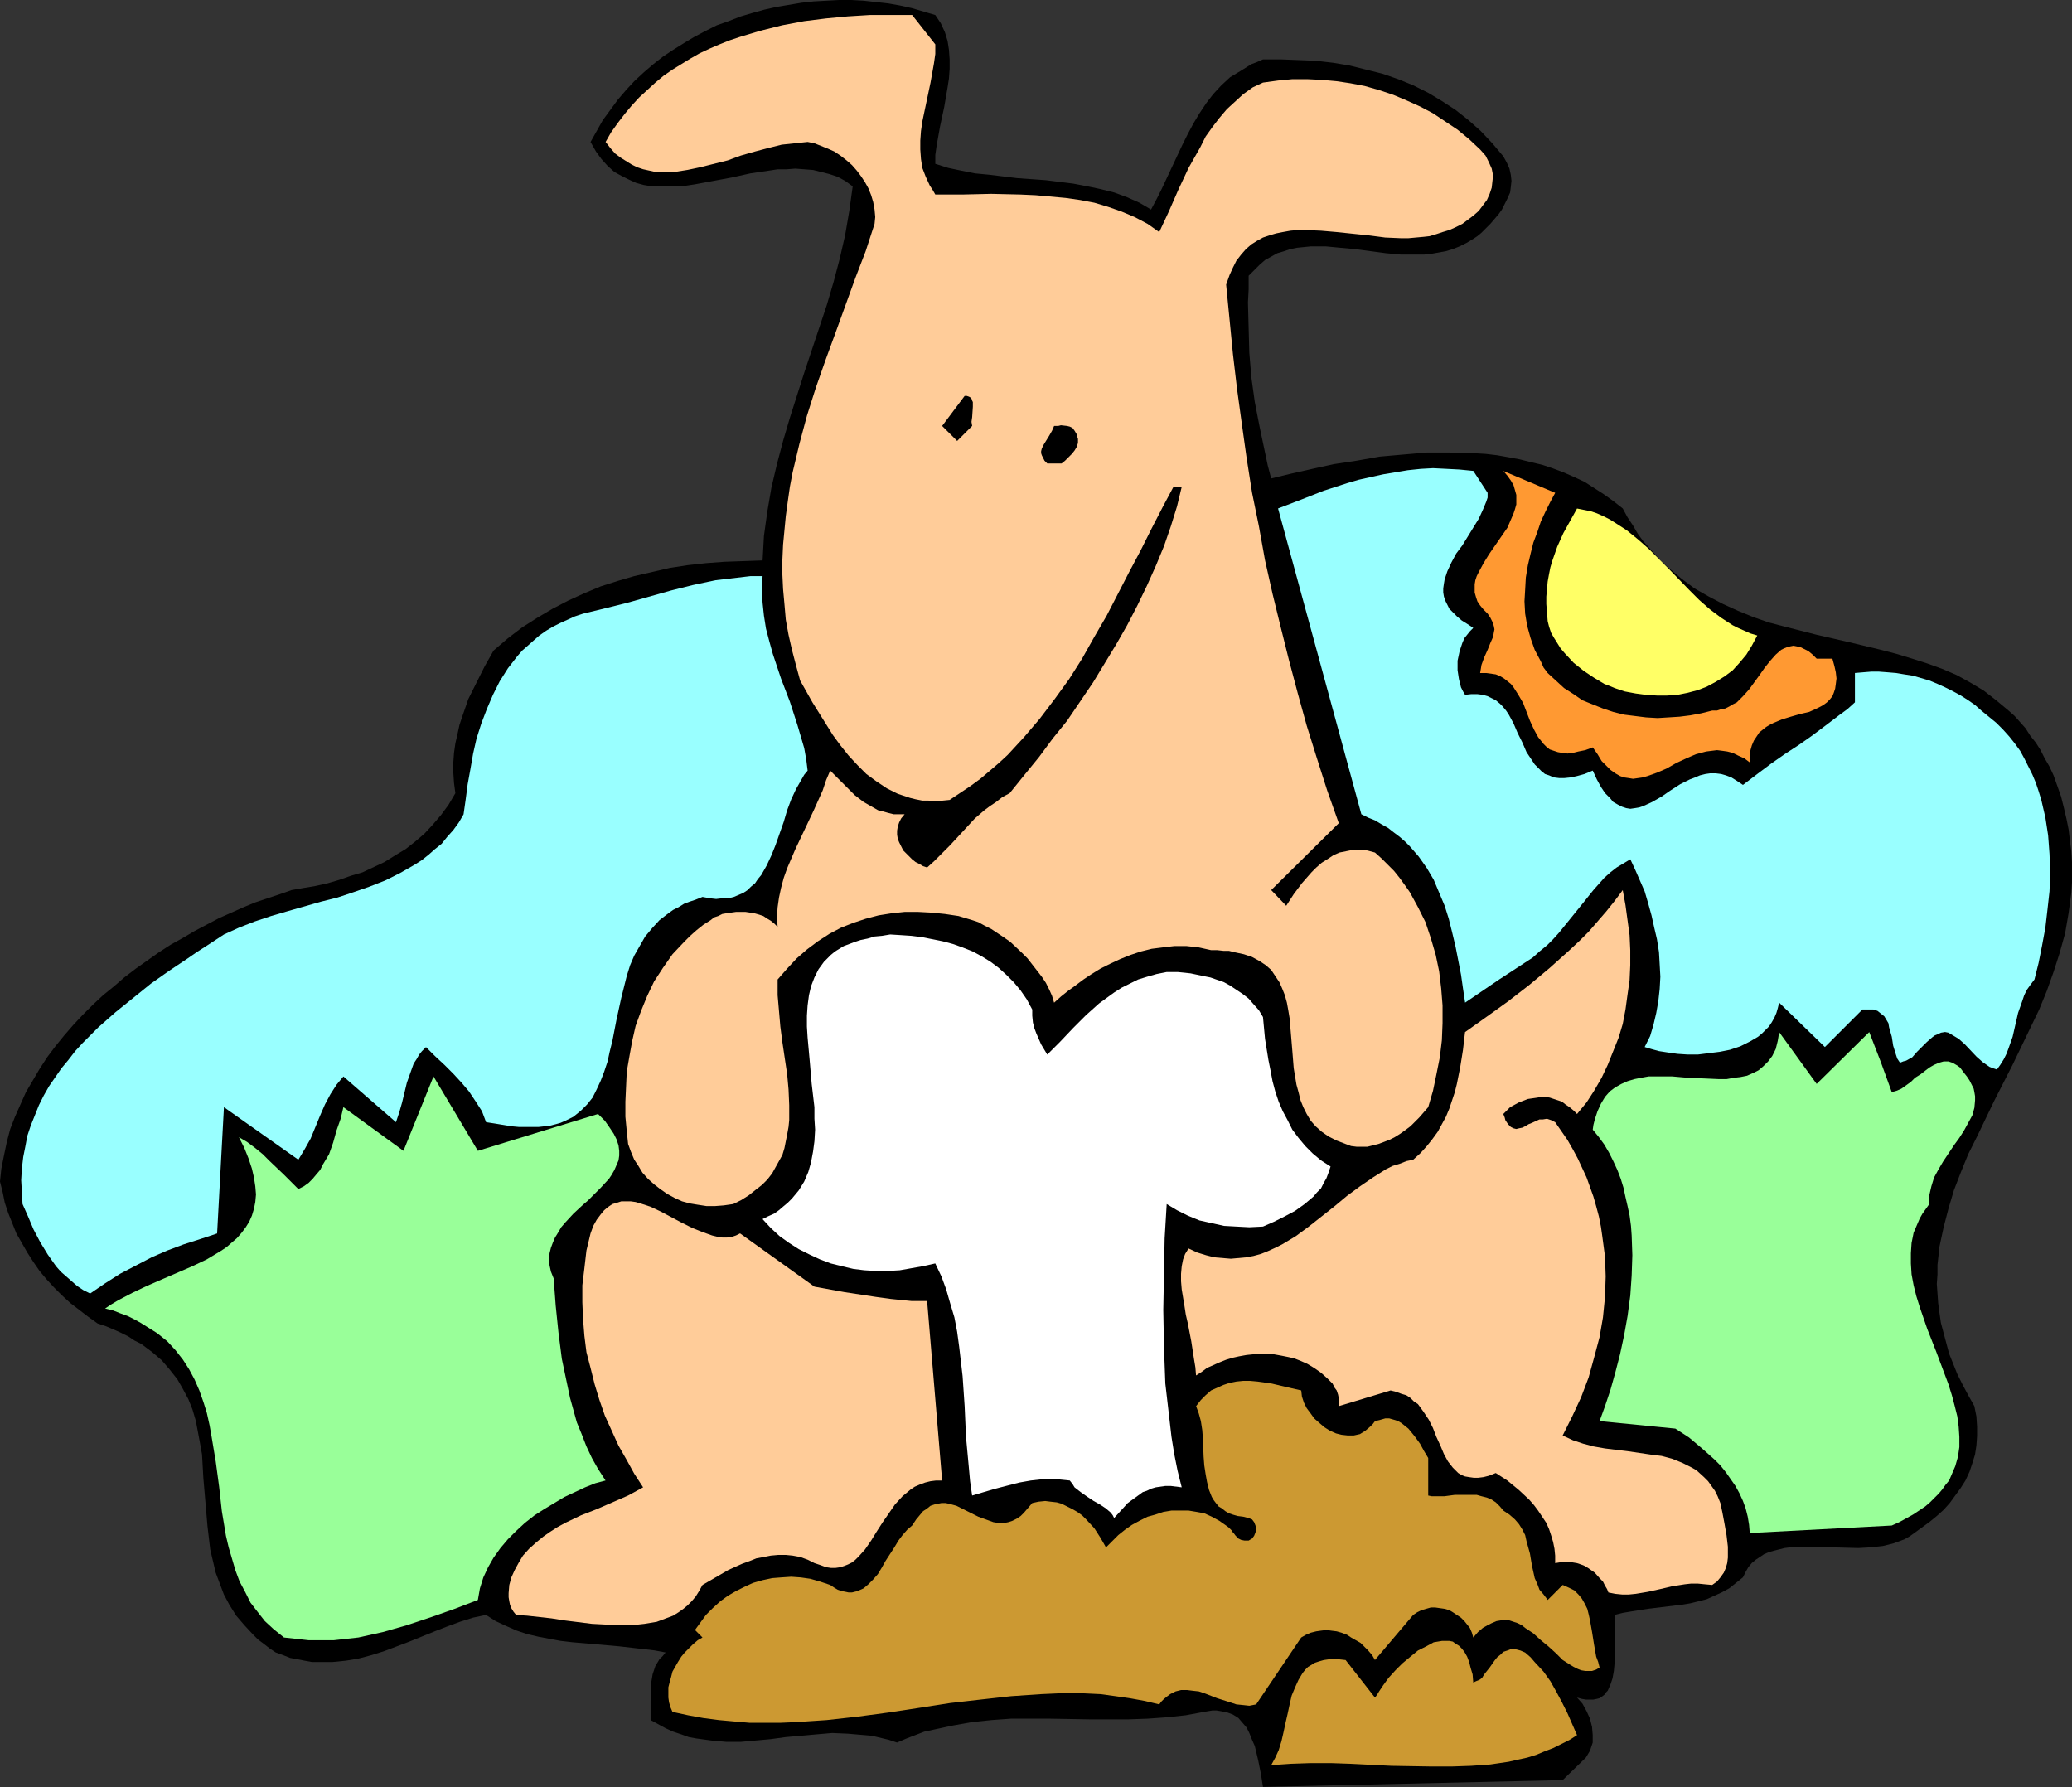 <?xml version="1.0" encoding="UTF-8" standalone="no"?>
<svg
   version="1.0"
   width="129.766mm"
   height="111.91mm"
   id="svg15"
   sodipodi:docname="Dog with Bone 19.wmf"
   xmlns:inkscape="http://www.inkscape.org/namespaces/inkscape"
   xmlns:sodipodi="http://sodipodi.sourceforge.net/DTD/sodipodi-0.dtd"
   xmlns="http://www.w3.org/2000/svg"
   xmlns:svg="http://www.w3.org/2000/svg">
  <rect width="100%" height="100%" fill="#333333" stroke="none"/>
  <sodipodi:namedview
     id="namedview15"
     pagecolor="#ffffff"
     bordercolor="#000000"
     borderopacity="0.25"
     inkscape:showpageshadow="2"
     inkscape:pageopacity="0.0"
     inkscape:pagecheckerboard="0"
     inkscape:deskcolor="#d1d1d1"
     inkscape:document-units="mm" />
  <defs
     id="defs1">
    <pattern
       id="WMFhbasepattern"
       patternUnits="userSpaceOnUse"
       width="6"
       height="6"
       x="0"
       y="0" />
  </defs>
  <path
     style="fill:#000000;fill-opacity:1;fill-rule:evenodd;stroke:none"
     d="m 221.392,3.554 1.293,1.939 0.97,2.1 0.646,2.1 0.323,2.1 0.162,2.262 v 2.262 l -0.162,2.262 -0.323,2.1 -0.808,4.685 -0.97,4.524 -0.808,4.524 -0.323,2.262 v 2.1 l 3.07,0.969 3.07,0.646 3.232,0.646 3.394,0.323 6.626,0.808 6.787,0.485 6.464,0.808 3.394,0.646 3.07,0.646 3.232,0.808 3.07,1.131 2.909,1.292 2.747,1.616 1.293,-2.423 1.293,-2.585 2.424,-5.17 2.424,-5.17 1.293,-2.585 1.293,-2.423 1.454,-2.423 1.616,-2.423 1.616,-2.1 1.939,-2.1 2.101,-1.939 2.424,-1.454 2.586,-1.616 1.293,-0.485 1.454,-0.646 h 4.202 l 4.202,0.162 4.04,0.162 4.202,0.485 3.878,0.646 3.878,0.969 3.878,0.969 3.717,1.292 3.555,1.454 3.555,1.777 3.232,1.939 3.232,2.1 3.07,2.423 2.909,2.585 2.747,2.908 2.586,3.07 0.808,1.454 0.646,1.454 0.323,1.454 0.162,1.454 -0.162,1.454 -0.162,1.292 -0.646,1.454 -0.646,1.292 -0.646,1.292 -0.808,1.131 -1.939,2.262 -2.101,2.1 -0.97,0.808 -0.97,0.646 -1.616,0.969 -1.616,0.808 -1.616,0.646 -1.616,0.485 -1.778,0.323 -1.778,0.323 -1.616,0.162 h -1.778 -3.717 l -3.555,-0.323 -7.272,-0.969 -3.555,-0.323 -3.394,-0.323 h -3.555 l -1.616,0.162 -1.616,0.162 -1.616,0.323 -1.454,0.485 -1.616,0.485 -1.454,0.808 -1.454,0.808 -1.293,1.131 -1.293,1.292 -1.293,1.292 v 3.231 l -0.162,3.07 0.162,6.139 0.162,5.816 0.485,5.816 0.808,5.816 1.131,5.816 1.293,6.139 0.646,3.07 0.808,3.07 4.686,-1.131 5.01,-1.131 5.171,-1.131 5.333,-0.808 5.494,-0.969 5.494,-0.485 5.656,-0.485 h 5.494 l 5.656,0.162 2.747,0.162 2.747,0.323 2.747,0.485 2.586,0.485 2.586,0.646 2.747,0.646 2.424,0.808 2.586,0.969 2.586,1.131 2.424,1.131 2.262,1.454 2.262,1.454 2.262,1.616 2.262,1.777 1.131,2.1 1.293,1.939 1.131,1.939 1.293,1.777 1.454,1.616 1.454,1.616 1.454,1.616 1.454,1.292 3.07,2.585 3.232,2.423 3.394,1.939 3.394,1.777 3.555,1.616 3.555,1.454 3.717,1.292 3.717,0.969 7.595,1.939 7.757,1.777 7.434,1.777 3.717,0.969 3.717,1.131 3.555,1.131 3.555,1.292 3.394,1.454 3.232,1.777 3.232,1.939 2.909,2.262 2.909,2.423 1.454,1.292 2.586,2.908 1.131,1.777 1.293,1.616 1.131,1.777 0.97,1.939 1.131,1.939 0.97,2.1 0.808,2.262 0.97,2.747 0.646,2.585 0.646,2.747 0.485,2.423 0.323,2.747 0.323,2.423 0.162,2.585 v 2.423 2.423 l -0.162,2.423 -0.646,4.847 -0.808,4.685 -1.293,4.685 -1.454,4.524 -1.616,4.524 -1.778,4.362 -2.101,4.362 -4.202,8.724 -4.363,8.563 -4.04,8.401 -2.101,4.201 -1.778,4.362 -1.616,4.201 -1.293,4.362 -1.131,4.362 -0.97,4.524 -0.485,4.362 v 2.262 l -0.162,2.262 0.162,2.262 0.162,2.262 0.323,2.423 0.323,2.262 0.646,2.423 0.646,2.423 0.646,2.423 0.97,2.423 0.97,2.423 1.293,2.585 1.293,2.423 1.454,2.585 0.485,2.423 0.162,2.423 v 2.262 l -0.162,2.262 -0.323,2.1 -0.646,2.1 -0.646,1.939 -0.97,2.1 -1.131,1.777 -1.293,1.777 -1.293,1.777 -1.454,1.616 -1.616,1.454 -1.778,1.454 -1.778,1.292 -1.778,1.292 -1.131,0.808 -1.131,0.646 -1.293,0.485 -1.293,0.485 -1.293,0.323 -1.293,0.323 -2.909,0.323 -2.909,0.162 -5.979,-0.162 -3.07,-0.162 h -2.909 -2.909 l -2.586,0.323 -1.293,0.323 -1.293,0.323 -1.131,0.323 -1.131,0.485 -0.97,0.646 -0.97,0.646 -0.97,0.808 -0.808,0.969 -0.646,1.131 -0.646,1.292 -1.616,1.292 -1.616,1.292 -1.778,0.969 -1.778,0.808 -1.778,0.808 -1.939,0.485 -1.939,0.485 -1.939,0.323 -4.04,0.485 -4.04,0.485 -4.04,0.646 -1.939,0.323 -1.939,0.485 v 1.131 1.454 1.454 1.777 3.716 1.939 l -0.162,1.777 -0.323,1.777 -0.485,1.454 -0.646,1.454 -0.485,0.485 -0.323,0.485 -0.646,0.485 -0.485,0.323 -0.646,0.162 -0.808,0.162 h -0.808 -0.97 l -0.97,-0.162 -1.131,-0.323 1.293,1.454 0.97,1.777 0.808,1.777 0.485,1.939 0.162,1.939 v 0.969 0.808 l -0.323,0.969 -0.323,0.969 -0.485,0.808 -0.485,0.808 -5.494,5.332 -70.942,1.616 -0.485,-3.07 -0.646,-3.231 -0.808,-3.393 -0.646,-1.454 -0.646,-1.616 -0.646,-1.292 -0.97,-1.131 -0.97,-1.131 -1.293,-0.808 -1.293,-0.485 -1.616,-0.323 -0.97,-0.162 h -0.97 l -0.97,0.162 -0.97,0.162 -4.363,0.808 -4.525,0.485 -4.525,0.323 -4.525,0.162 h -9.211 l -9.373,-0.162 h -4.525 -4.686 l -4.525,0.323 -4.686,0.485 -4.525,0.808 -4.525,0.969 -2.262,0.485 -2.101,0.808 -2.101,0.808 -2.262,0.969 -1.939,-0.646 -4.04,-0.969 -1.939,-0.162 -3.717,-0.323 -3.717,-0.162 -3.717,0.323 -3.555,0.323 -3.717,0.323 -3.555,0.485 -3.555,0.323 -3.555,0.323 h -3.394 l -3.555,-0.323 -3.555,-0.485 -1.778,-0.323 -1.778,-0.646 -1.939,-0.646 -1.778,-0.808 -1.778,-0.969 -1.778,-0.969 v -4.524 l 0.162,-2.262 v -2.1 l 0.323,-1.939 0.323,-0.969 0.323,-0.969 0.485,-0.808 0.485,-0.808 0.808,-0.808 0.646,-0.808 -2.586,-0.485 -2.747,-0.323 -5.656,-0.646 -5.494,-0.485 -5.656,-0.485 -2.747,-0.323 -2.586,-0.485 -2.586,-0.485 -2.747,-0.646 -2.424,-0.808 -2.586,-1.131 -2.424,-1.131 -2.262,-1.454 -3.07,0.646 -3.07,0.969 -3.07,1.131 -2.909,1.131 -5.979,2.423 -5.979,2.262 -3.07,0.969 -3.07,0.808 -2.909,0.485 -3.232,0.323 h -3.232 -1.616 l -1.778,-0.323 -1.616,-0.323 -1.778,-0.323 -1.616,-0.646 -1.778,-0.646 -1.454,-0.969 -1.454,-1.131 -1.293,-0.969 -1.131,-1.131 -2.101,-2.262 -1.939,-2.262 -1.616,-2.585 -1.293,-2.423 -0.97,-2.585 -0.97,-2.585 -0.646,-2.747 -0.646,-2.747 -0.323,-2.747 -0.323,-2.747 -0.485,-5.655 -0.485,-5.655 -0.323,-5.655 -0.485,-2.747 -0.485,-2.585 -0.485,-2.585 -0.808,-2.747 -0.97,-2.423 -1.293,-2.423 -1.293,-2.262 -1.778,-2.262 -1.939,-2.262 -1.131,-0.969 -1.131,-0.969 -1.293,-0.969 -1.293,-0.969 -1.616,-0.808 -1.454,-0.969 -1.616,-0.808 -1.778,-0.808 -1.939,-0.808 -1.939,-0.646 -2.262,-1.616 -2.101,-1.616 -2.101,-1.616 -1.939,-1.777 -1.939,-1.939 -1.778,-1.939 L 9.373,300.827 7.918,298.727 6.464,296.465 5.171,294.203 3.878,291.941 2.909,289.518 1.939,287.094 1.131,284.671 0.646,282.247 0,279.662 l 0.323,-3.07 0.646,-3.231 0.646,-3.07 0.808,-3.07 1.131,-2.908 1.293,-2.908 1.293,-2.908 1.616,-2.747 1.616,-2.747 1.778,-2.747 1.939,-2.585 2.101,-2.585 2.101,-2.423 2.262,-2.423 2.424,-2.423 2.424,-2.262 2.586,-2.1 2.424,-2.1 2.747,-2.1 2.747,-1.939 2.747,-1.939 2.747,-1.777 2.909,-1.616 2.747,-1.616 5.818,-3.07 2.909,-1.292 2.909,-1.292 2.747,-1.131 2.909,-0.969 2.909,-0.969 2.747,-0.969 2.747,-0.485 2.909,-0.485 2.909,-0.646 2.747,-0.808 2.747,-0.969 2.747,-0.808 2.747,-1.292 2.424,-1.131 2.586,-1.616 2.424,-1.454 2.262,-1.777 2.262,-1.939 1.939,-2.1 1.939,-2.262 1.778,-2.423 1.616,-2.747 -0.323,-2.423 -0.162,-2.423 v -2.423 l 0.162,-2.262 0.323,-2.262 0.485,-2.1 0.485,-2.262 0.646,-1.939 1.454,-4.201 1.939,-3.877 1.939,-3.877 2.101,-3.716 3.394,-2.908 3.394,-2.585 3.555,-2.262 3.555,-2.1 3.717,-1.939 3.878,-1.777 3.878,-1.616 4.04,-1.292 3.878,-1.131 4.202,-0.969 4.202,-0.969 4.202,-0.646 4.363,-0.485 4.363,-0.323 4.525,-0.162 4.525,-0.162 0.323,-5.816 0.808,-5.816 0.97,-5.655 1.293,-5.493 1.454,-5.493 1.616,-5.493 3.394,-10.663 3.555,-10.663 1.778,-5.332 1.616,-5.493 1.454,-5.493 1.293,-5.655 0.97,-5.655 0.808,-5.816 -1.778,-1.292 -1.778,-0.969 -1.939,-0.646 -1.939,-0.485 -1.939,-0.485 -2.101,-0.162 -2.101,-0.162 -2.101,0.162 h -2.101 l -2.101,0.323 -4.363,0.646 -4.363,0.969 -4.363,0.808 -4.363,0.808 -2.101,0.323 -2.101,0.162 h -1.939 -2.101 -1.939 l -1.939,-0.323 -1.778,-0.485 -1.778,-0.808 -1.616,-0.808 -1.778,-0.969 -1.616,-1.454 -1.454,-1.616 -1.293,-1.777 -1.293,-2.262 1.454,-2.585 1.454,-2.585 1.778,-2.423 1.778,-2.423 1.939,-2.262 1.939,-2.1 2.262,-2.1 2.262,-1.939 2.262,-1.777 2.424,-1.616 2.586,-1.616 2.424,-1.454 2.747,-1.454 2.586,-1.292 2.747,-0.969 2.909,-1.131 2.747,-0.808 2.909,-0.808 2.909,-0.646 2.909,-0.485 2.909,-0.485 2.909,-0.323 2.909,-0.162 L 198.606,0 h 2.909 l 2.909,0.162 2.909,0.323 2.909,0.323 2.747,0.485 2.909,0.646 2.747,0.808 z"
     id="path1" />
  <path
     style="fill:#ffcc99;fill-opacity:1;fill-rule:evenodd;stroke:none"
     d="m 221.392,10.501 v 2.262 l -0.323,2.262 -0.808,4.524 -1.939,9.209 -0.323,2.262 -0.162,2.262 v 2.1 l 0.162,2.262 0.323,2.1 0.808,2.1 0.97,2.1 0.646,0.969 0.646,1.131 h 6.302 l 6.949,-0.162 6.949,0.162 3.555,0.162 3.555,0.323 3.555,0.323 3.394,0.485 3.394,0.646 3.232,0.969 3.232,1.131 3.07,1.292 3.07,1.616 2.747,1.939 2.262,-4.847 2.262,-5.17 2.424,-5.17 2.747,-4.847 1.293,-2.585 1.616,-2.262 1.616,-2.1 1.778,-2.1 1.939,-1.777 1.939,-1.777 2.262,-1.616 2.424,-1.131 3.555,-0.485 3.394,-0.323 h 3.555 l 3.394,0.162 3.555,0.323 3.232,0.485 3.394,0.646 3.394,0.969 3.394,1.131 3.07,1.292 3.232,1.454 3.07,1.616 2.909,1.939 2.909,1.939 2.747,2.262 2.586,2.423 1.293,1.454 0.808,1.616 0.646,1.454 0.323,1.616 -0.162,1.454 -0.162,1.454 -0.485,1.454 -0.646,1.454 -0.97,1.292 -0.97,1.292 -1.293,1.131 -1.293,0.969 -1.293,0.969 -1.616,0.808 -1.454,0.646 -1.616,0.485 -1.454,0.485 -1.616,0.485 -1.454,0.162 -1.778,0.162 -1.778,0.162 h -1.778 l -3.717,-0.162 -3.717,-0.485 -7.757,-0.808 -3.717,-0.323 -3.717,-0.162 h -1.778 l -1.778,0.162 -1.778,0.323 -1.616,0.323 -1.616,0.485 -1.454,0.485 -1.454,0.808 -1.293,0.808 -1.293,1.131 -1.131,1.292 -1.131,1.454 -0.808,1.616 -0.808,1.777 -0.808,2.262 0.808,8.24 0.808,8.24 0.97,8.24 1.131,8.24 1.131,8.078 1.293,8.24 1.616,7.917 1.454,8.078 1.778,7.917 1.939,7.917 1.939,7.755 2.101,7.916 2.101,7.593 2.424,7.755 2.424,7.593 2.747,7.755 -15.998,15.833 3.555,3.716 1.778,-2.747 1.939,-2.585 2.262,-2.585 1.131,-1.131 1.293,-1.131 1.293,-0.808 1.454,-0.969 1.454,-0.646 1.616,-0.323 1.616,-0.323 h 1.616 l 1.778,0.162 1.778,0.485 1.616,1.454 1.454,1.454 1.454,1.454 1.293,1.616 1.293,1.777 1.131,1.616 0.97,1.777 0.97,1.777 1.778,3.554 1.293,3.877 1.131,3.877 0.808,3.877 0.485,4.039 0.323,4.039 v 4.201 l -0.162,4.039 -0.485,4.039 -0.808,4.039 -0.808,3.877 -1.131,3.877 -2.101,2.423 -2.101,2.1 -1.293,0.969 -1.131,0.808 -1.293,0.808 -1.293,0.646 -1.293,0.485 -1.293,0.485 -1.293,0.323 -1.293,0.323 h -1.293 -1.293 l -1.293,-0.162 -1.293,-0.485 -2.101,-0.808 -1.939,-0.969 -1.616,-1.131 -1.454,-1.292 -1.131,-1.292 -0.97,-1.616 -0.808,-1.616 -0.646,-1.616 -0.485,-1.939 -0.485,-1.777 -0.646,-3.877 -0.323,-4.039 -0.323,-3.877 -0.323,-3.877 -0.323,-1.939 -0.323,-1.777 -0.485,-1.777 -0.646,-1.616 -0.646,-1.454 -0.97,-1.454 -0.97,-1.454 -1.293,-1.131 -1.454,-0.969 -1.778,-0.969 -1.939,-0.646 -2.262,-0.485 -1.293,-0.323 h -1.293 l -1.454,-0.162 h -1.454 l -2.909,-0.646 -2.909,-0.323 h -2.909 l -2.747,0.323 -2.586,0.323 -2.586,0.646 -2.424,0.808 -2.424,0.969 -2.424,1.131 -2.262,1.131 -2.101,1.292 -1.939,1.292 -1.939,1.454 -1.778,1.292 -1.616,1.292 -1.616,1.454 -0.485,-1.616 -0.646,-1.454 -0.808,-1.616 -0.97,-1.454 -1.131,-1.454 -1.131,-1.454 -1.131,-1.454 -1.293,-1.292 -2.747,-2.585 -1.616,-1.131 -1.454,-0.969 -1.454,-0.969 -1.616,-0.808 -1.454,-0.808 -1.454,-0.485 -3.232,-0.969 -3.232,-0.485 -3.232,-0.323 -3.07,-0.162 h -3.232 l -3.07,0.323 -3.07,0.485 -3.07,0.808 -2.909,0.969 -2.909,1.131 -2.747,1.454 -2.747,1.777 -2.586,1.939 -2.424,2.1 -2.262,2.423 -2.262,2.585 v 3.716 l 0.323,3.716 0.323,3.716 0.485,3.716 1.131,7.593 0.323,3.554 0.162,3.716 v 3.554 l -0.162,1.616 -0.323,1.777 -0.323,1.616 -0.323,1.616 -0.485,1.616 -0.808,1.454 -0.808,1.454 -0.808,1.454 -1.131,1.454 -1.293,1.292 -1.454,1.131 -1.616,1.292 -1.778,1.131 -1.939,0.969 -2.262,0.323 -2.101,0.162 h -1.939 l -2.101,-0.323 -1.939,-0.323 -1.778,-0.485 -1.778,-0.808 -1.778,-0.969 -1.616,-1.131 -1.454,-1.131 -1.454,-1.292 -1.293,-1.454 -0.97,-1.616 -0.97,-1.454 -0.808,-1.939 -0.646,-1.777 -0.323,-3.07 -0.323,-3.393 v -3.554 l 0.162,-3.554 0.162,-3.554 0.646,-3.716 0.646,-3.554 0.808,-3.554 1.293,-3.554 1.454,-3.554 1.616,-3.393 2.101,-3.231 1.131,-1.616 1.131,-1.616 2.747,-2.908 1.454,-1.454 1.454,-1.292 1.616,-1.292 1.778,-1.131 0.808,-0.646 0.97,-0.323 0.97,-0.485 0.97,-0.162 2.262,-0.323 h 2.262 l 2.101,0.323 1.131,0.323 0.97,0.323 0.97,0.646 0.808,0.485 0.808,0.646 0.808,0.808 -0.162,-2.262 0.162,-2.423 0.323,-2.262 0.485,-2.262 0.646,-2.423 0.808,-2.262 1.939,-4.524 4.363,-9.209 2.101,-4.685 0.808,-2.423 0.97,-2.262 3.878,3.877 1.939,1.939 2.101,1.616 2.262,1.292 1.131,0.646 1.293,0.323 1.131,0.323 1.293,0.323 h 1.131 1.454 l -0.808,0.969 -0.485,0.969 -0.323,0.969 -0.162,0.969 v 0.969 l 0.162,0.969 0.323,0.808 0.485,0.969 0.485,0.969 0.646,0.646 1.454,1.454 0.808,0.646 0.97,0.485 0.808,0.485 0.97,0.323 1.616,-1.454 1.293,-1.292 1.293,-1.292 1.131,-1.131 2.101,-2.262 1.939,-2.1 1.939,-2.1 2.262,-1.939 1.293,-0.969 1.454,-0.969 1.454,-1.131 1.778,-0.969 3.394,-4.201 3.555,-4.362 3.232,-4.362 3.394,-4.201 3.07,-4.524 3.07,-4.524 2.747,-4.524 2.747,-4.524 2.586,-4.524 2.424,-4.685 2.262,-4.685 2.101,-4.685 1.939,-4.685 1.616,-4.685 1.454,-4.685 1.131,-4.685 h -1.939 l -2.586,4.847 -2.586,5.008 -2.586,5.17 -2.747,5.17 -5.333,10.34 -2.909,5.008 -2.909,5.17 -3.07,4.847 -3.394,4.685 -3.555,4.685 -3.717,4.362 -3.878,4.201 -2.101,1.939 -2.262,1.939 -2.101,1.777 -2.424,1.777 -2.424,1.616 -2.424,1.616 -1.616,0.162 -1.778,0.162 -1.616,-0.162 h -1.454 l -1.616,-0.323 -1.293,-0.323 -1.454,-0.485 -1.454,-0.485 -2.586,-1.292 -2.424,-1.616 -2.424,-1.777 -2.101,-2.1 -2.101,-2.262 -1.939,-2.423 -1.778,-2.423 -1.616,-2.585 -3.232,-5.17 -1.454,-2.585 -1.454,-2.585 -0.97,-3.554 -0.97,-3.716 -0.808,-3.554 -0.646,-3.554 -0.323,-3.716 -0.323,-3.554 -0.162,-3.393 v -3.554 l 0.162,-3.554 0.323,-3.393 0.323,-3.393 0.485,-3.554 0.485,-3.393 0.646,-3.393 1.616,-6.786 1.778,-6.624 2.101,-6.624 2.262,-6.462 2.424,-6.624 4.686,-12.925 2.424,-6.301 2.101,-6.462 0.162,-1.616 -0.162,-1.777 -0.323,-1.777 -0.485,-1.616 -0.646,-1.616 -0.808,-1.454 -0.97,-1.454 -0.97,-1.292 -1.131,-1.292 -1.293,-1.131 -1.454,-1.131 -1.454,-0.969 -1.454,-0.646 -1.616,-0.646 -1.616,-0.646 -1.616,-0.323 -3.07,0.323 -3.07,0.323 -3.232,0.808 -3.07,0.808 -3.394,0.969 -3.07,1.131 -3.232,0.808 -3.232,0.808 -3.07,0.646 -3.07,0.485 h -1.616 -2.909 l -1.454,-0.323 -1.454,-0.323 -1.454,-0.485 -1.293,-0.646 -1.293,-0.808 -1.293,-0.808 -1.293,-0.969 -1.131,-1.292 -1.131,-1.454 1.293,-2.262 1.616,-2.262 1.616,-2.1 1.616,-1.939 1.778,-1.939 1.939,-1.777 1.939,-1.777 1.939,-1.616 2.101,-1.454 2.101,-1.292 2.101,-1.292 2.262,-1.292 2.424,-1.131 2.262,-0.969 2.424,-0.969 2.424,-0.808 4.848,-1.454 5.171,-1.292 5.171,-0.969 5.171,-0.646 5.171,-0.485 5.171,-0.323 h 5.01 5.01 z"
     id="path2" />
  <path
     style="fill:#000000;fill-opacity:1;fill-rule:evenodd;stroke:none"
     d="m 230.118,100.814 -3.555,3.554 -3.555,-3.554 5.333,-7.109 h 0.485 l 0.485,0.162 0.323,0.162 0.323,0.323 0.162,0.485 0.162,0.323 v 1.131 l -0.162,2.423 -0.162,1.131 z"
     id="path3" />
  <path
     style="fill:#000000;fill-opacity:1;fill-rule:evenodd;stroke:none"
     d="m 254.843,102.753 0.162,0.646 0.162,0.485 v 0.969 l -0.323,0.969 -0.485,0.808 -0.646,0.808 -1.616,1.616 -0.808,0.646 h -3.394 l -0.646,-0.646 -0.323,-0.646 -0.323,-0.646 -0.162,-0.485 v -0.485 l 0.162,-0.646 0.485,-0.969 1.293,-2.1 0.646,-1.131 0.485,-1.131 h 0.97 l 0.646,-0.162 1.454,0.162 0.646,0.162 0.646,0.323 0.485,0.646 z"
     id="path4" />
  <path
     style="fill:#99ffff;fill-opacity:1;fill-rule:evenodd;stroke:none"
     d="m 352.126,116.647 v 1.131 l -0.323,0.969 -0.808,1.939 -0.97,2.1 -1.293,2.1 -1.293,2.1 -1.293,2.1 -1.454,1.939 -1.131,2.1 -0.97,2.1 -0.646,1.939 -0.162,0.969 -0.162,1.131 v 0.969 l 0.162,0.969 0.323,0.969 0.485,0.969 0.485,0.969 0.808,0.808 0.97,0.969 1.131,0.969 1.293,0.808 1.454,0.969 -0.808,0.808 -0.646,0.808 -0.646,0.808 -0.485,1.131 -0.323,0.969 -0.323,0.969 -0.485,2.262 v 2.262 l 0.323,2.1 0.485,1.939 0.485,0.969 0.485,0.808 1.454,-0.162 h 1.454 l 1.293,0.162 1.131,0.323 0.97,0.485 0.97,0.485 0.97,0.808 0.646,0.646 0.808,0.969 0.646,0.969 1.131,2.1 0.97,2.262 1.131,2.262 0.97,2.262 1.293,1.939 0.646,0.969 0.808,0.808 0.808,0.808 0.808,0.646 0.97,0.323 1.131,0.485 1.293,0.162 h 1.131 l 1.616,-0.162 1.454,-0.323 1.778,-0.485 1.939,-0.808 0.97,2.1 0.97,1.777 0.97,1.454 1.131,1.131 0.808,0.969 1.131,0.646 0.97,0.485 0.97,0.323 0.97,0.162 1.131,-0.162 0.97,-0.162 0.97,-0.323 2.101,-0.969 2.262,-1.292 2.101,-1.454 2.262,-1.454 2.262,-1.131 1.293,-0.485 1.131,-0.485 1.293,-0.323 1.131,-0.162 h 1.293 l 1.293,0.162 1.131,0.323 1.293,0.485 1.293,0.808 1.454,0.969 3.394,-2.585 3.232,-2.423 3.232,-2.262 3.232,-2.1 3.232,-2.262 3.232,-2.423 3.394,-2.585 1.778,-1.292 1.778,-1.616 v -6.947 l 1.939,-0.162 1.939,-0.162 h 1.778 l 2.101,0.162 1.939,0.162 1.939,0.323 2.101,0.323 3.878,1.131 1.939,0.808 1.778,0.808 1.939,0.969 1.778,0.969 1.778,1.131 1.616,1.131 1.454,1.292 1.778,1.454 1.778,1.454 1.616,1.616 1.454,1.616 1.293,1.616 1.293,1.777 0.97,1.777 0.97,1.939 0.97,1.939 0.808,1.939 0.646,1.939 0.646,2.1 0.485,2.1 0.485,2.1 0.646,4.201 0.323,4.362 0.162,4.362 -0.162,4.524 -0.485,4.362 -0.485,4.201 -0.808,4.362 -0.808,4.039 -0.97,3.877 -0.97,1.292 -0.808,1.131 -0.646,1.292 -0.485,1.454 -0.97,2.747 -1.293,5.655 -0.97,2.747 -0.485,1.292 -0.646,1.292 -0.808,1.292 -0.808,1.131 -0.97,-0.323 -0.808,-0.323 -1.616,-1.131 -1.454,-1.292 -2.747,-2.908 -1.454,-1.292 -1.616,-0.969 -0.808,-0.485 -0.808,-0.162 -0.97,0.162 -0.646,0.323 -0.808,0.323 -0.646,0.485 -1.293,1.131 -1.131,1.131 -1.131,1.131 -1.131,1.292 -1.454,0.808 -0.646,0.162 -0.808,0.323 -0.646,-0.969 -0.323,-0.969 -0.646,-2.1 -0.323,-2.1 -0.646,-2.262 -0.162,-0.969 -0.485,-0.808 -0.485,-0.808 -0.808,-0.646 -0.808,-0.646 -0.97,-0.323 h -1.293 -1.293 l -8.888,8.886 -10.827,-10.501 -0.323,1.292 -0.323,1.131 -0.485,1.131 -0.646,1.131 -0.646,0.969 -0.808,0.808 -0.808,0.808 -0.97,0.808 -1.939,1.131 -2.262,1.131 -2.424,0.808 -2.424,0.485 -2.586,0.323 -2.586,0.323 h -2.424 l -2.424,-0.162 -2.262,-0.323 -2.101,-0.323 -1.778,-0.485 -1.616,-0.485 1.293,-2.585 0.808,-2.747 0.646,-2.747 0.485,-2.747 0.323,-2.908 0.162,-2.908 -0.162,-2.908 -0.162,-2.908 -0.485,-3.07 -0.646,-2.747 -0.646,-2.908 -0.808,-2.908 -0.808,-2.747 -1.131,-2.585 -1.131,-2.585 -1.131,-2.423 -1.616,0.969 -1.616,0.969 -1.454,1.131 -1.454,1.292 -1.293,1.454 -1.293,1.454 -2.586,3.231 -2.747,3.393 -2.747,3.393 -1.454,1.616 -1.454,1.454 -1.778,1.454 -1.616,1.454 -7.918,5.17 -4.04,2.747 -4.04,2.747 -0.485,-3.231 -0.485,-3.393 -1.293,-6.624 -0.808,-3.393 -0.808,-3.231 -0.97,-3.07 -1.293,-3.07 -1.293,-3.07 -1.616,-2.747 -1.939,-2.747 -2.101,-2.423 -1.131,-1.131 -1.293,-1.131 -1.293,-0.969 -1.454,-1.131 -1.454,-0.808 -1.616,-0.969 -1.616,-0.646 -1.616,-0.808 -19.715,-72.379 5.494,-2.1 5.333,-2.1 5.494,-1.777 2.747,-0.808 2.909,-0.646 2.909,-0.646 2.909,-0.485 2.909,-0.485 3.07,-0.323 2.909,-0.162 3.232,0.162 3.07,0.162 3.232,0.323 z"
     id="path5" />
  <path
     style="fill:#ff9932;fill-opacity:1;fill-rule:evenodd;stroke:none"
     d="m 368.124,116.647 -1.131,2.1 -1.131,2.262 -1.131,2.423 -0.808,2.423 -0.97,2.585 -0.646,2.585 -0.646,2.747 -0.485,2.908 -0.162,2.908 -0.162,2.747 0.162,2.908 0.485,2.908 0.808,2.908 0.97,2.747 1.454,2.747 0.646,1.454 0.97,1.292 1.939,1.777 1.939,1.777 2.262,1.454 2.101,1.454 2.424,0.969 2.424,0.969 2.424,0.808 2.586,0.646 2.586,0.323 2.586,0.323 2.747,0.162 2.586,-0.162 2.586,-0.162 2.586,-0.323 2.586,-0.485 2.586,-0.646 h 1.131 l 0.97,-0.323 0.97,-0.162 0.97,-0.485 0.808,-0.485 0.97,-0.485 1.454,-1.454 1.454,-1.616 1.293,-1.777 1.293,-1.777 1.131,-1.616 1.293,-1.616 1.293,-1.454 1.293,-1.131 0.646,-0.323 0.808,-0.323 0.646,-0.162 0.808,-0.162 0.808,0.162 0.808,0.162 0.97,0.485 0.97,0.485 0.97,0.808 0.97,0.969 h 3.717 l 0.485,1.777 0.323,1.454 0.162,1.454 -0.162,1.292 -0.162,1.131 -0.323,0.969 -0.323,0.808 -0.646,0.808 -0.646,0.646 -0.646,0.485 -0.808,0.485 -0.97,0.485 -1.778,0.808 -2.101,0.485 -2.262,0.646 -2.101,0.646 -1.939,0.808 -0.97,0.485 -0.808,0.485 -0.808,0.646 -0.808,0.646 -0.646,0.969 -0.646,0.969 -0.485,1.131 -0.323,1.131 -0.162,1.454 v 1.454 l -1.293,-0.969 -1.454,-0.646 -1.293,-0.646 -1.293,-0.323 -1.131,-0.162 -1.293,-0.162 -1.293,0.162 -1.293,0.162 -2.424,0.646 -2.262,0.969 -2.424,1.131 -2.262,1.292 -2.262,0.969 -2.262,0.808 -1.131,0.323 -1.131,0.162 -1.131,0.162 -0.97,-0.162 -1.131,-0.162 -0.97,-0.323 -1.131,-0.646 -1.131,-0.808 -0.97,-0.969 -1.131,-1.131 -0.97,-1.616 -1.131,-1.616 -1.778,0.646 -1.616,0.323 -1.293,0.323 -1.293,0.162 -1.293,-0.162 -0.97,-0.162 -0.97,-0.323 -0.97,-0.323 -0.808,-0.646 -0.646,-0.646 -0.646,-0.808 -0.646,-0.808 -0.97,-1.777 -0.97,-2.1 -1.616,-4.201 -1.131,-1.939 -1.131,-1.777 -0.646,-0.808 -0.808,-0.646 -0.808,-0.646 -0.808,-0.485 -1.131,-0.485 -1.131,-0.162 -1.131,-0.162 h -1.454 l 0.162,-0.969 0.162,-0.969 0.646,-1.777 0.808,-1.777 0.646,-1.616 0.646,-1.454 0.162,-0.969 0.162,-0.808 -0.162,-0.808 -0.323,-0.969 -0.485,-0.969 -0.646,-0.969 -0.97,-0.969 -0.808,-0.969 -0.646,-0.969 -0.323,-0.969 -0.323,-1.131 v -0.969 -0.969 l 0.162,-0.969 0.323,-0.969 0.485,-0.969 1.131,-2.1 1.293,-2.1 1.454,-2.1 1.454,-2.1 1.454,-2.1 0.97,-2.262 0.485,-1.131 0.323,-0.969 0.323,-1.131 v -1.131 -1.131 l -0.323,-1.131 -0.323,-1.131 -0.646,-1.131 -0.808,-1.131 -0.97,-1.131 z"
     id="path6" />
  <path
     style="fill:#ffff66;fill-opacity:1;fill-rule:evenodd;stroke:none"
     d="m 415.958,150.413 -1.293,2.423 -1.293,2.1 -1.616,1.939 -1.616,1.777 -1.939,1.454 -2.101,1.292 -2.101,1.131 -2.101,0.808 -2.424,0.646 -2.424,0.485 -2.424,0.162 h -2.424 l -2.586,-0.162 -2.424,-0.323 -2.586,-0.485 -2.424,-0.808 -1.131,-0.485 -1.293,-0.485 -2.424,-1.454 -2.424,-1.616 -2.424,-1.939 -2.101,-2.262 -0.97,-1.131 -0.808,-1.292 -0.808,-1.292 -0.646,-1.131 -0.485,-1.454 -0.323,-1.292 -0.162,-2.1 -0.162,-1.939 v -1.777 l 0.162,-1.777 0.162,-1.777 0.323,-1.777 0.323,-1.616 0.485,-1.616 1.131,-3.231 1.454,-3.231 1.616,-2.908 1.616,-2.908 1.616,0.323 1.616,0.323 1.454,0.485 1.454,0.646 1.616,0.808 1.293,0.808 2.747,1.777 2.586,2.1 2.586,2.262 4.848,4.847 4.686,4.847 2.424,2.423 2.586,2.262 2.586,1.939 2.747,1.777 1.293,0.646 1.454,0.646 1.454,0.646 z"
     id="path7" />
  <path
     style="fill:#99ffff;fill-opacity:1;fill-rule:evenodd;stroke:none"
     d="m 180.507,136.358 -0.162,3.231 0.162,3.07 0.323,3.07 0.485,3.07 0.808,3.07 0.808,2.908 1.939,5.816 2.101,5.493 1.778,5.493 0.808,2.747 0.808,2.747 0.485,2.747 0.323,2.585 -0.808,0.969 -0.646,1.131 -1.293,2.262 -1.131,2.423 -0.97,2.585 -0.808,2.747 -0.97,2.747 -0.97,2.747 -0.97,2.423 -1.131,2.423 -1.293,2.262 -0.808,0.969 -0.646,0.969 -0.97,0.808 -0.808,0.808 -0.97,0.646 -1.131,0.485 -1.131,0.485 -1.293,0.323 h -1.454 l -1.454,0.162 -1.454,-0.162 -1.778,-0.323 -1.616,0.646 -1.454,0.485 -1.293,0.485 -1.293,0.808 -1.293,0.646 -1.131,0.808 -2.101,1.616 -1.778,1.939 -1.616,1.939 -1.293,2.262 -1.293,2.262 -0.97,2.262 -0.808,2.585 -0.646,2.585 -0.646,2.585 -1.131,5.17 -0.97,5.008 -0.646,2.585 -0.485,2.262 -0.808,2.423 -0.808,2.1 -0.97,2.1 -0.97,1.939 -1.293,1.616 -1.454,1.454 -1.778,1.454 -1.939,0.969 -1.131,0.485 -1.131,0.323 -1.293,0.323 -1.293,0.162 -1.454,0.162 h -1.454 -1.616 -1.616 l -1.778,-0.162 -1.939,-0.323 -1.939,-0.323 -2.101,-0.323 -0.485,-1.292 -0.485,-1.292 -1.454,-2.262 -1.616,-2.423 -1.778,-2.1 -1.939,-2.1 -2.101,-2.1 -2.262,-2.1 -2.101,-2.1 -0.97,0.969 -0.646,0.808 -0.646,1.131 -0.646,0.969 -0.808,2.262 -0.808,2.262 -1.131,4.685 -0.646,2.262 -0.808,2.423 -12.443,-10.825 -0.808,0.969 -0.808,0.969 -1.454,2.262 -1.293,2.423 -1.131,2.585 -1.131,2.747 -1.131,2.747 -1.454,2.585 -1.454,2.423 -17.614,-12.44 -1.616,29.889 -3.878,1.292 -4.04,1.292 -3.878,1.454 -3.717,1.616 -3.717,1.939 -3.717,1.939 -3.555,2.262 -3.555,2.423 -1.616,-0.808 -1.454,-0.969 -1.293,-1.131 -1.293,-1.131 -1.293,-1.131 -1.131,-1.292 -1.939,-2.747 -1.778,-2.908 -1.616,-3.07 -1.293,-3.07 -1.293,-2.908 -0.162,-2.908 -0.162,-2.747 0.162,-2.747 0.323,-2.747 0.485,-2.423 0.485,-2.585 0.808,-2.423 0.97,-2.423 0.97,-2.423 1.131,-2.262 1.293,-2.262 1.454,-2.1 1.454,-2.1 1.616,-1.939 1.616,-2.1 1.778,-1.939 3.717,-3.716 4.04,-3.554 4.202,-3.393 4.202,-3.393 4.363,-3.07 4.363,-2.908 2.101,-1.454 2.262,-1.454 4.202,-2.747 3.555,-1.616 3.717,-1.454 3.878,-1.292 3.878,-1.131 7.918,-2.262 3.878,-0.969 3.878,-1.292 3.717,-1.292 3.717,-1.454 3.555,-1.777 3.394,-1.939 1.778,-1.131 1.616,-1.292 1.454,-1.292 1.616,-1.292 1.293,-1.616 1.454,-1.616 1.293,-1.777 1.131,-1.939 0.485,-3.393 0.485,-3.716 0.646,-3.554 0.646,-3.716 0.808,-3.554 1.131,-3.554 1.293,-3.393 1.454,-3.393 1.616,-3.231 1.939,-3.07 2.262,-2.908 1.131,-1.292 1.293,-1.131 1.454,-1.292 1.293,-1.131 1.616,-1.131 1.616,-0.969 1.616,-0.808 1.778,-0.808 1.778,-0.808 1.939,-0.646 5.333,-1.292 5.171,-1.292 5.171,-1.454 5.171,-1.454 5.171,-1.292 5.333,-1.131 2.747,-0.323 2.747,-0.323 2.747,-0.323 z"
     id="path8" />
  <path
     style="fill:#ffcc99;fill-opacity:1;fill-rule:evenodd;stroke:none"
     d="m 373.296,263.668 -0.808,-0.808 -0.97,-0.808 -0.97,-0.646 -0.808,-0.646 -0.97,-0.323 -0.97,-0.323 -0.97,-0.323 -0.97,-0.162 h -1.131 l -0.808,0.162 -1.131,0.162 -1.131,0.162 -2.101,0.808 -2.101,1.131 -1.616,1.616 0.323,0.808 0.162,0.646 0.646,0.969 0.646,0.646 0.646,0.323 0.646,0.162 0.646,-0.162 0.808,-0.162 0.646,-0.323 0.808,-0.485 0.808,-0.323 1.778,-0.808 h 0.808 l 0.97,-0.162 0.97,0.323 0.97,0.485 1.454,2.1 1.454,2.1 1.293,2.262 1.131,2.1 2.101,4.524 1.616,4.524 0.646,2.262 0.646,2.423 0.485,2.423 0.323,2.262 0.646,4.847 0.162,4.685 -0.162,4.847 -0.485,4.847 -0.808,4.685 -1.293,4.847 -1.293,4.685 -1.778,4.685 -2.101,4.524 -2.262,4.524 2.424,1.131 2.424,0.808 2.424,0.646 2.747,0.485 5.333,0.646 5.494,0.808 2.586,0.323 2.424,0.646 2.424,0.969 2.262,1.131 1.131,0.646 1.778,1.616 0.97,0.969 0.808,1.131 0.808,1.131 0.646,1.292 0.646,1.616 0.485,2.262 0.485,2.585 0.485,2.747 0.323,2.747 v 1.292 1.292 l -0.162,1.292 -0.323,1.131 -0.485,1.131 -0.808,1.131 -0.808,0.969 -1.131,0.808 -1.778,-0.162 -1.616,-0.162 h -1.616 l -1.454,0.162 -3.07,0.485 -2.747,0.646 -2.909,0.646 -2.909,0.485 -1.616,0.162 h -1.616 l -1.616,-0.162 -1.616,-0.323 -0.323,-0.808 -0.485,-0.808 -0.485,-0.969 -0.646,-0.646 -1.293,-1.454 -1.616,-1.131 -0.808,-0.485 -0.808,-0.323 -0.97,-0.323 -0.97,-0.162 -1.131,-0.162 h -0.97 l -1.131,0.162 -0.97,0.162 v -1.777 l -0.162,-1.616 -0.323,-1.616 -0.485,-1.616 -0.485,-1.454 -0.646,-1.454 -0.97,-1.454 -0.97,-1.454 -0.97,-1.292 -1.131,-1.292 -2.424,-2.262 -2.747,-2.262 -2.747,-1.777 -1.616,0.646 -1.293,0.323 -1.293,0.162 h -0.97 l -1.131,-0.162 -0.97,-0.162 -0.808,-0.323 -0.808,-0.485 -0.646,-0.646 -0.646,-0.646 -1.131,-1.454 -0.97,-1.777 -0.808,-1.939 -0.97,-2.1 -0.808,-2.1 -0.97,-1.939 -1.293,-1.939 -1.293,-1.777 -0.97,-0.646 -0.808,-0.808 -0.97,-0.646 -1.131,-0.323 -1.293,-0.485 -1.293,-0.323 -12.282,3.716 v -0.969 -0.969 l -0.162,-0.808 -0.323,-0.969 -0.485,-0.646 -0.485,-0.969 -1.293,-1.292 -1.454,-1.292 -1.616,-1.131 -1.616,-0.969 -1.454,-0.646 -1.616,-0.646 -1.454,-0.323 -1.616,-0.323 -1.778,-0.323 -1.454,-0.162 h -1.778 l -1.616,0.162 -1.616,0.162 -1.778,0.323 -1.454,0.323 -1.616,0.485 -1.616,0.646 -1.454,0.646 -1.454,0.646 -1.293,0.969 -1.293,0.808 -0.162,-1.939 -0.323,-1.939 -0.646,-4.201 -0.808,-4.201 -0.485,-2.1 -0.323,-2.1 -0.323,-1.939 -0.323,-1.939 -0.162,-1.939 v -1.777 l 0.162,-1.777 0.323,-1.616 0.485,-1.292 0.808,-1.292 2.101,0.969 2.101,0.646 1.939,0.485 1.939,0.162 1.939,0.162 1.778,-0.162 1.778,-0.162 1.778,-0.323 1.778,-0.485 1.616,-0.646 1.778,-0.808 1.616,-0.808 3.232,-1.939 3.07,-2.262 6.141,-4.847 2.909,-2.423 3.07,-2.262 3.07,-2.1 3.07,-1.939 1.616,-0.808 1.616,-0.485 1.616,-0.646 1.616,-0.323 1.778,-1.616 1.454,-1.616 1.293,-1.616 1.293,-1.777 0.97,-1.777 0.97,-1.777 0.808,-1.939 0.646,-1.939 0.646,-1.939 0.485,-1.939 0.808,-4.039 0.646,-4.039 0.485,-4.201 5.01,-3.554 5.171,-3.716 5.01,-3.877 4.848,-4.039 4.686,-4.201 2.424,-2.262 2.101,-2.1 2.101,-2.423 2.101,-2.423 1.939,-2.423 1.939,-2.585 0.646,3.554 0.485,3.554 0.485,3.554 0.162,3.554 v 3.554 l -0.162,3.554 -0.485,3.393 -0.485,3.554 -0.646,3.393 -0.97,3.231 -1.293,3.231 -1.293,3.231 -1.454,3.07 -1.778,3.07 -1.778,2.747 z"
     id="path9" />
  <path
     style="fill:#ffffff;fill-opacity:1;fill-rule:evenodd;stroke:none"
     d="m 244.339,238.949 v 1.454 l 0.162,1.616 0.323,1.292 0.485,1.292 1.131,2.585 1.454,2.423 3.07,-3.07 3.07,-3.231 3.07,-3.07 3.07,-2.747 1.778,-1.292 1.778,-1.292 1.778,-1.131 1.939,-0.969 1.939,-0.969 2.101,-0.646 2.262,-0.646 2.424,-0.485 h 1.293 1.293 l 3.07,0.323 3.07,0.646 1.616,0.323 3.232,1.131 1.454,0.808 1.454,0.969 1.454,0.969 1.454,1.131 1.131,1.292 1.293,1.454 0.97,1.616 0.485,5.17 0.808,5.008 0.485,2.423 0.485,2.585 0.646,2.423 0.808,2.423 0.97,2.262 1.131,2.1 1.131,2.262 1.454,1.939 1.616,1.939 1.778,1.777 1.939,1.616 2.262,1.454 -0.485,1.454 -0.485,1.292 -0.646,1.131 -0.646,1.292 -0.97,0.969 -0.808,0.969 -2.101,1.777 -2.262,1.616 -2.424,1.292 -2.586,1.292 -2.586,1.131 -3.232,0.162 -3.07,-0.162 -2.909,-0.162 -2.909,-0.646 -2.909,-0.646 -2.747,-1.131 -2.586,-1.292 -2.424,-1.454 -0.485,8.078 -0.162,8.401 -0.162,8.563 0.162,8.724 0.323,8.724 0.485,4.201 0.485,4.201 0.485,4.201 0.646,4.039 0.808,4.039 0.97,3.877 -1.293,-0.162 -1.293,-0.162 h -1.293 l -1.131,0.162 -1.131,0.162 -1.131,0.323 -0.97,0.485 -0.97,0.323 -1.778,1.292 -1.778,1.292 -1.616,1.777 -1.616,1.777 -0.323,-0.646 -0.485,-0.646 -1.131,-0.969 -1.454,-0.969 -1.454,-0.808 -1.454,-0.969 -1.616,-1.131 -1.454,-1.131 -0.485,-0.808 -0.646,-0.808 -3.232,-0.323 h -3.07 l -2.909,0.323 -2.747,0.485 -5.656,1.454 -5.494,1.616 -0.485,-3.393 -0.323,-3.554 -0.646,-6.947 -0.323,-7.27 -0.485,-7.109 -0.808,-6.947 -0.485,-3.554 -0.646,-3.393 -0.97,-3.231 -0.97,-3.393 -1.131,-3.07 -1.454,-3.07 -2.909,0.646 -2.747,0.485 -2.747,0.485 -2.747,0.162 h -2.909 l -2.747,-0.162 -2.586,-0.323 -2.747,-0.646 -2.586,-0.646 -2.586,-0.969 -2.424,-1.131 -2.586,-1.292 -2.262,-1.454 -2.262,-1.616 -2.101,-1.939 -1.939,-2.1 1.293,-0.646 1.454,-0.646 1.131,-0.808 1.131,-0.969 0.97,-0.808 0.97,-0.969 0.808,-0.969 0.808,-0.969 1.293,-2.1 0.97,-2.262 0.646,-2.262 0.485,-2.585 0.323,-2.423 0.162,-2.747 -0.162,-2.585 v -2.747 l -0.646,-5.493 -0.485,-5.655 -0.485,-5.332 -0.162,-2.585 v -2.585 l 0.162,-2.423 0.323,-2.423 0.485,-2.1 0.808,-2.1 0.97,-1.939 1.293,-1.777 0.808,-0.808 0.808,-0.808 0.97,-0.808 2.101,-1.292 1.293,-0.485 1.293,-0.485 1.454,-0.485 1.616,-0.323 1.616,-0.485 1.778,-0.162 1.939,-0.323 2.586,0.162 2.424,0.162 2.586,0.323 2.424,0.485 2.424,0.485 2.424,0.646 2.262,0.808 2.424,0.969 2.101,1.131 2.101,1.292 1.939,1.454 1.778,1.616 1.778,1.777 1.616,1.939 1.454,2.1 z"
     id="path10" />
  <path
     style="fill:#99ff99;fill-opacity:1;fill-rule:evenodd;stroke:none"
     d="m 442.46,244.28 2.747,7.109 1.293,3.554 1.293,3.554 1.131,-0.323 1.131,-0.485 1.131,-0.808 1.131,-0.808 0.97,-0.969 1.293,-0.808 2.101,-1.616 1.131,-0.646 1.131,-0.485 1.131,-0.323 h 1.131 l 0.97,0.323 1.131,0.646 0.646,0.485 0.485,0.646 0.485,0.646 0.646,0.808 0.646,0.969 0.485,0.969 0.485,0.969 0.162,0.808 0.162,0.969 v 0.969 l -0.162,1.777 -0.485,1.777 -0.97,1.777 -0.97,1.777 -1.131,1.777 -1.293,1.777 -1.293,1.939 -1.293,1.939 -1.131,1.939 -0.97,1.777 -0.646,2.1 -0.485,2.1 v 0.969 1.131 l -0.808,1.131 -0.808,1.131 -0.646,1.131 -0.485,1.131 -0.97,2.262 -0.485,2.423 -0.162,2.423 v 2.423 l 0.162,2.585 0.485,2.585 0.646,2.585 0.808,2.585 1.778,5.17 2.101,5.332 1.939,5.17 0.97,2.585 0.808,2.585 0.646,2.423 0.646,2.585 0.323,2.423 0.162,2.423 v 2.423 l -0.323,2.262 -0.646,2.262 -0.97,2.262 -0.485,1.131 -0.808,0.969 -0.808,1.131 -0.808,0.969 -0.97,0.969 -1.131,1.131 -1.131,0.969 -1.454,0.969 -1.454,0.969 -1.454,0.808 -1.778,0.969 -1.778,0.808 -33.613,1.777 -0.162,-1.939 -0.323,-1.939 -0.485,-1.939 -0.646,-1.777 -0.808,-1.777 -0.97,-1.777 -1.131,-1.616 -1.131,-1.616 -1.293,-1.616 -1.454,-1.454 -2.909,-2.585 -3.07,-2.585 -3.232,-2.1 -17.938,-1.777 1.293,-3.554 1.293,-3.877 1.131,-4.039 1.131,-4.362 0.97,-4.524 0.808,-4.524 0.646,-4.847 0.323,-4.685 0.162,-4.847 -0.162,-4.685 -0.162,-2.262 -0.323,-2.423 -0.485,-2.262 -0.485,-2.1 -0.485,-2.262 -0.646,-2.1 -0.808,-2.1 -0.97,-2.1 -0.97,-1.939 -1.131,-1.939 -1.293,-1.777 -1.454,-1.777 0.162,-1.131 0.323,-1.292 0.646,-1.939 0.808,-1.777 0.97,-1.616 1.131,-1.292 1.293,-0.969 1.454,-0.808 1.454,-0.646 1.616,-0.485 1.616,-0.323 1.778,-0.323 h 1.778 3.717 l 3.717,0.323 3.878,0.162 3.555,0.162 h 1.778 l 1.778,-0.323 1.454,-0.162 1.616,-0.323 1.454,-0.646 1.293,-0.646 1.131,-0.969 1.131,-1.131 0.97,-1.292 0.808,-1.616 0.485,-1.939 0.162,-0.969 0.162,-1.131 8.888,12.279 z"
     id="path11" />
  <path
     style="fill:#99ff99;fill-opacity:1;fill-rule:evenodd;stroke:none"
     d="m 141.561,263.668 1.616,1.616 1.131,1.616 0.97,1.454 0.646,1.292 0.485,1.454 0.162,1.292 v 1.131 l -0.162,1.131 -0.485,1.131 -0.485,1.131 -0.646,1.131 -0.646,0.969 -1.939,2.1 -2.101,2.1 -0.97,0.969 -1.131,0.969 -2.262,2.1 -1.939,2.1 -0.97,1.131 -0.646,1.131 -0.808,1.292 -0.485,1.131 -0.485,1.292 -0.323,1.292 -0.162,1.454 0.162,1.454 0.323,1.454 0.646,1.616 0.485,6.462 0.646,6.301 0.808,6.301 0.646,3.07 0.646,3.07 0.646,3.07 0.808,2.908 0.808,2.908 1.131,2.747 1.131,2.908 1.293,2.747 1.454,2.585 1.778,2.747 -2.424,0.646 -2.424,0.969 -2.424,1.131 -2.424,1.131 -2.424,1.454 -2.424,1.454 -2.262,1.454 -2.262,1.777 -2.101,1.939 -1.939,1.939 -1.778,2.1 -1.616,2.262 -1.293,2.262 -1.131,2.423 -0.808,2.585 -0.485,2.747 -5.494,2.1 -5.494,1.939 -5.818,1.939 -5.656,1.616 -2.909,0.646 -2.909,0.646 -2.909,0.323 -2.909,0.323 h -3.07 -2.909 l -2.909,-0.323 -2.909,-0.323 -2.424,-1.939 -2.101,-1.939 -1.778,-2.262 -1.616,-2.1 -1.293,-2.585 -1.293,-2.423 -0.97,-2.585 -0.808,-2.747 -0.808,-2.747 -0.646,-2.747 -0.97,-5.816 -0.646,-5.816 -0.808,-5.978 -0.97,-5.816 -0.485,-2.747 -0.646,-2.908 -0.808,-2.585 -0.97,-2.747 -1.131,-2.585 -1.293,-2.423 -1.454,-2.262 -1.778,-2.262 -1.939,-2.1 -2.424,-1.939 -2.586,-1.616 -1.293,-0.808 -1.454,-0.808 -1.616,-0.808 -1.778,-0.646 -1.616,-0.646 -1.939,-0.485 1.454,-0.969 1.616,-0.969 3.394,-1.777 3.394,-1.616 3.717,-1.616 7.11,-3.07 3.394,-1.616 1.616,-0.969 1.616,-0.969 1.454,-0.969 1.293,-1.131 1.131,-0.969 1.131,-1.292 0.97,-1.292 0.808,-1.292 0.646,-1.454 0.485,-1.616 0.323,-1.616 0.162,-1.777 -0.162,-1.939 -0.323,-2.1 -0.485,-2.1 -0.808,-2.423 -0.97,-2.423 -1.293,-2.585 1.939,1.131 1.939,1.454 1.778,1.454 1.616,1.616 3.394,3.231 3.394,3.393 1.293,-0.646 1.131,-0.808 0.97,-0.969 0.808,-0.969 0.97,-1.131 0.646,-1.292 1.454,-2.423 0.97,-2.747 0.808,-2.908 0.97,-2.747 0.646,-2.747 14.221,10.34 7.11,-17.61 10.504,17.61 z"
     id="path12" />
  <path
     style="fill:#ffcc99;fill-opacity:1;fill-rule:evenodd;stroke:none"
     d="m 192.789,304.543 3.555,0.646 3.555,0.646 7.434,1.131 3.555,0.485 1.616,0.162 1.616,0.162 1.616,0.162 h 1.293 1.293 1.131 l 3.555,42.491 h -1.454 l -1.293,0.162 -1.293,0.323 -1.293,0.485 -1.131,0.485 -0.97,0.646 -0.97,0.808 -0.97,0.808 -1.778,1.939 -1.454,2.1 -1.454,2.1 -1.454,2.262 -1.293,2.1 -1.454,2.1 -1.454,1.616 -0.808,0.808 -0.808,0.646 -0.97,0.485 -0.808,0.323 -0.97,0.323 -1.131,0.162 h -1.131 l -1.131,-0.162 -1.293,-0.485 -1.454,-0.485 -1.616,-0.808 -1.778,-0.646 -1.778,-0.323 -1.616,-0.162 h -1.778 l -1.778,0.162 -1.616,0.323 -1.778,0.323 -1.616,0.646 -1.778,0.646 -3.232,1.454 -3.07,1.777 -3.07,1.777 -0.808,1.454 -0.808,1.292 -0.97,1.131 -0.97,0.969 -0.97,0.808 -1.131,0.808 -1.293,0.808 -1.293,0.485 -1.293,0.485 -1.293,0.485 -2.909,0.485 -2.909,0.323 h -3.232 l -3.232,-0.162 -3.07,-0.162 -6.464,-0.808 -3.07,-0.485 -2.909,-0.323 -2.909,-0.323 -2.586,-0.162 -0.646,-0.808 -0.485,-0.808 -0.323,-0.808 -0.162,-0.808 -0.162,-0.969 v -0.969 l 0.162,-1.939 0.485,-1.777 0.808,-1.777 0.97,-1.777 0.97,-1.616 1.454,-1.616 1.616,-1.454 1.778,-1.454 1.616,-1.131 1.778,-1.131 1.778,-0.969 3.717,-1.777 3.717,-1.454 3.717,-1.616 3.717,-1.616 3.555,-1.939 -2.101,-3.231 -1.778,-3.231 -1.939,-3.393 -1.616,-3.554 -1.616,-3.554 -1.293,-3.716 -1.131,-3.716 -0.97,-3.877 -0.97,-3.716 -0.485,-3.877 -0.323,-4.039 -0.162,-3.877 v -4.039 l 0.485,-4.039 0.485,-4.201 0.97,-4.039 0.646,-1.777 0.808,-1.454 0.97,-1.292 0.808,-0.969 0.97,-0.808 0.97,-0.646 1.131,-0.323 0.97,-0.323 h 1.131 1.131 l 1.131,0.162 1.131,0.323 2.424,0.808 2.424,1.131 4.848,2.585 2.586,1.292 2.424,0.969 2.262,0.808 1.293,0.323 1.131,0.162 h 1.131 l 1.131,-0.162 0.97,-0.323 0.97,-0.485 z"
     id="path13" />
  <path
     style="fill:#cc9932;fill-opacity:1;fill-rule:evenodd;stroke:none"
     d="m 325.462,336.37 1.293,-0.323 1.131,-0.323 h 0.97 l 1.131,0.323 0.97,0.323 0.808,0.485 0.808,0.646 0.808,0.646 1.454,1.777 1.293,1.777 0.97,1.777 0.97,1.616 v 8.886 0 l 0.808,0.162 h 0.97 0.97 1.131 l 2.424,-0.323 h 2.586 2.586 l 1.131,0.323 1.293,0.323 1.131,0.485 0.97,0.646 0.97,0.969 0.808,0.969 1.454,0.969 1.293,1.131 0.97,1.131 0.808,1.292 0.646,1.292 0.323,1.454 0.808,2.908 0.485,2.908 0.646,2.908 0.646,1.454 0.485,1.292 0.97,1.131 0.97,1.292 3.555,-3.554 1.454,0.646 1.293,0.646 0.97,0.969 0.808,0.969 0.646,1.131 0.646,1.292 0.323,1.292 0.323,1.454 0.485,2.747 0.485,3.07 0.485,2.747 0.485,1.292 0.323,1.292 -0.808,0.485 -0.97,0.323 h -0.808 -0.808 l -0.97,-0.162 -0.808,-0.323 -0.97,-0.485 -0.808,-0.485 -1.778,-1.131 -1.616,-1.616 -1.778,-1.616 -1.778,-1.454 -1.778,-1.616 -1.939,-1.292 -0.808,-0.646 -0.97,-0.485 -0.97,-0.323 -0.97,-0.323 h -0.97 -1.131 l -0.97,0.162 -1.131,0.485 -0.97,0.485 -1.131,0.646 -1.131,0.969 -1.131,1.292 -0.323,-1.131 -0.485,-1.131 -0.646,-0.808 -0.646,-0.808 -0.808,-0.808 -0.97,-0.646 -0.97,-0.646 -0.808,-0.485 -1.131,-0.323 -1.131,-0.162 -1.131,-0.162 h -0.97 l -1.131,0.323 -1.131,0.323 -0.97,0.485 -0.97,0.646 -9.05,10.663 -0.646,-1.131 -0.97,-1.131 -0.808,-0.808 -0.97,-0.969 -1.131,-0.646 -1.131,-0.646 -0.97,-0.646 -1.293,-0.485 -1.131,-0.323 -1.293,-0.162 -1.131,-0.162 -1.293,0.162 -1.131,0.162 -1.293,0.323 -1.131,0.485 -1.131,0.646 -10.666,15.833 v 0 l -1.616,0.323 -1.454,-0.162 -1.616,-0.162 -1.454,-0.485 -3.07,-0.969 -2.909,-1.131 -1.454,-0.485 -1.454,-0.162 -1.293,-0.162 h -1.454 l -1.293,0.323 -1.293,0.646 -0.646,0.485 -0.808,0.646 -0.646,0.646 -0.485,0.646 -3.394,-0.808 -3.555,-0.646 -3.394,-0.485 -3.555,-0.485 -3.394,-0.162 -3.555,-0.162 -3.555,0.162 -3.555,0.162 -7.11,0.485 -7.272,0.808 -7.11,0.808 -7.272,1.131 -7.434,1.131 -7.272,0.969 -7.272,0.808 -7.272,0.485 -3.717,0.162 h -3.717 -3.555 l -3.717,-0.323 -3.555,-0.323 -3.717,-0.485 -3.555,-0.646 -3.717,-0.808 -0.485,-1.131 -0.323,-1.131 -0.162,-1.131 v -1.292 -1.131 l 0.323,-1.292 0.323,-1.131 0.323,-1.292 0.646,-1.131 0.646,-1.131 0.808,-1.292 0.808,-0.969 0.97,-0.969 0.97,-0.969 1.131,-0.969 1.131,-0.646 -1.778,-1.777 1.293,-1.777 1.293,-1.777 1.616,-1.616 1.778,-1.616 1.778,-1.292 1.939,-1.131 1.939,-0.969 2.101,-0.969 2.262,-0.646 2.262,-0.485 2.101,-0.162 2.424,-0.162 2.262,0.162 2.262,0.323 2.262,0.646 2.424,0.808 0.97,0.646 0.808,0.485 0.97,0.323 0.808,0.162 0.808,0.162 h 0.808 l 0.646,-0.162 0.646,-0.162 1.454,-0.646 1.131,-0.969 1.131,-1.131 1.131,-1.292 0.97,-1.616 0.808,-1.454 2.101,-3.231 0.97,-1.616 0.97,-1.292 1.131,-1.292 1.131,-0.969 0.97,-1.454 0.808,-0.969 0.808,-0.969 0.97,-0.646 0.808,-0.646 0.97,-0.323 0.808,-0.162 0.808,-0.162 h 0.97 l 0.808,0.162 1.778,0.485 1.616,0.808 3.555,1.777 1.778,0.646 1.778,0.646 0.97,0.162 h 0.808 0.97 l 0.808,-0.162 0.97,-0.323 0.97,-0.485 0.97,-0.646 0.808,-0.808 0.97,-1.131 0.97,-1.131 1.454,-0.323 1.616,-0.162 1.293,0.162 1.454,0.162 1.131,0.323 1.293,0.646 1.293,0.646 1.131,0.646 1.131,0.808 0.97,0.969 1.939,2.1 1.454,2.262 1.293,2.262 1.454,-1.454 1.454,-1.454 1.616,-1.292 1.616,-1.131 1.778,-0.969 1.939,-0.969 1.778,-0.485 1.939,-0.646 1.939,-0.323 h 1.939 2.101 l 1.939,0.323 1.778,0.323 1.778,0.808 1.778,0.969 1.616,1.131 0.646,0.485 0.646,0.646 0.162,0.323 0.323,0.323 0.485,0.646 0.646,0.646 0.646,0.323 0.808,0.162 h 0.97 l 0.808,-0.485 0.485,-0.646 0.323,-0.808 0.162,-0.808 -0.162,-0.808 -0.323,-0.808 -0.485,-0.646 -0.808,-0.323 -1.293,-0.323 -1.293,-0.162 -1.131,-0.323 -0.97,-0.323 -0.808,-0.485 -0.808,-0.646 -0.808,-0.485 -0.646,-0.808 -0.485,-0.646 -0.485,-0.808 -0.646,-1.616 -0.485,-1.939 -0.323,-1.777 -0.323,-2.1 -0.162,-2.1 -0.162,-4.201 -0.162,-2.1 -0.323,-2.1 -0.485,-1.777 -0.646,-1.777 1.131,-1.454 1.131,-1.131 1.293,-1.131 1.454,-0.646 1.454,-0.646 1.454,-0.485 1.616,-0.323 1.616,-0.162 h 1.616 l 1.778,0.162 3.394,0.485 3.394,0.808 3.555,0.808 0.162,1.454 0.485,1.454 0.646,1.292 0.97,1.292 0.808,1.131 1.293,1.131 1.131,0.969 1.293,0.808 1.454,0.646 1.293,0.323 1.454,0.162 h 1.454 l 1.454,-0.323 1.293,-0.808 1.131,-0.969 0.646,-0.646 z"
     id="path14" />
  <path
     style="fill:#cc9932;fill-opacity:1;fill-rule:evenodd;stroke:none"
     d="m 348.732,398.248 0.646,-0.323 0.808,-0.323 0.646,-0.485 0.485,-0.808 1.293,-1.616 1.131,-1.616 0.646,-0.808 0.808,-0.646 0.646,-0.646 0.97,-0.323 0.808,-0.323 h 0.97 l 1.293,0.323 1.131,0.485 1.293,1.131 0.97,1.131 2.101,2.262 1.616,2.262 1.454,2.585 1.293,2.423 1.293,2.585 2.262,5.17 -1.778,1.131 -1.939,0.969 -1.939,0.969 -2.101,0.808 -1.939,0.808 -2.101,0.646 -2.262,0.485 -2.101,0.485 -4.363,0.646 -4.525,0.323 -4.686,0.162 h -4.686 l -9.534,-0.162 -9.696,-0.485 -4.686,-0.162 h -4.686 l -4.686,0.162 -4.686,0.323 0.97,-1.777 0.808,-1.777 0.646,-2.1 0.485,-2.1 0.485,-2.262 0.485,-2.1 0.485,-2.262 0.485,-2.1 0.808,-1.939 0.808,-1.777 0.97,-1.616 0.646,-0.808 0.646,-0.646 0.808,-0.485 0.808,-0.485 0.97,-0.323 1.131,-0.323 1.131,-0.162 h 1.293 1.293 l 1.454,0.162 6.949,8.886 0.485,-0.646 0.485,-0.808 0.97,-1.454 1.293,-1.777 1.616,-1.777 1.616,-1.616 1.939,-1.616 1.778,-1.454 1.939,-0.969 1.778,-0.969 0.97,-0.162 0.97,-0.162 h 0.808 0.97 l 0.808,0.162 0.646,0.485 0.808,0.485 0.646,0.646 0.646,0.808 0.646,1.131 0.485,1.292 0.323,1.292 0.485,1.616 z"
     id="path15" />
</svg>
